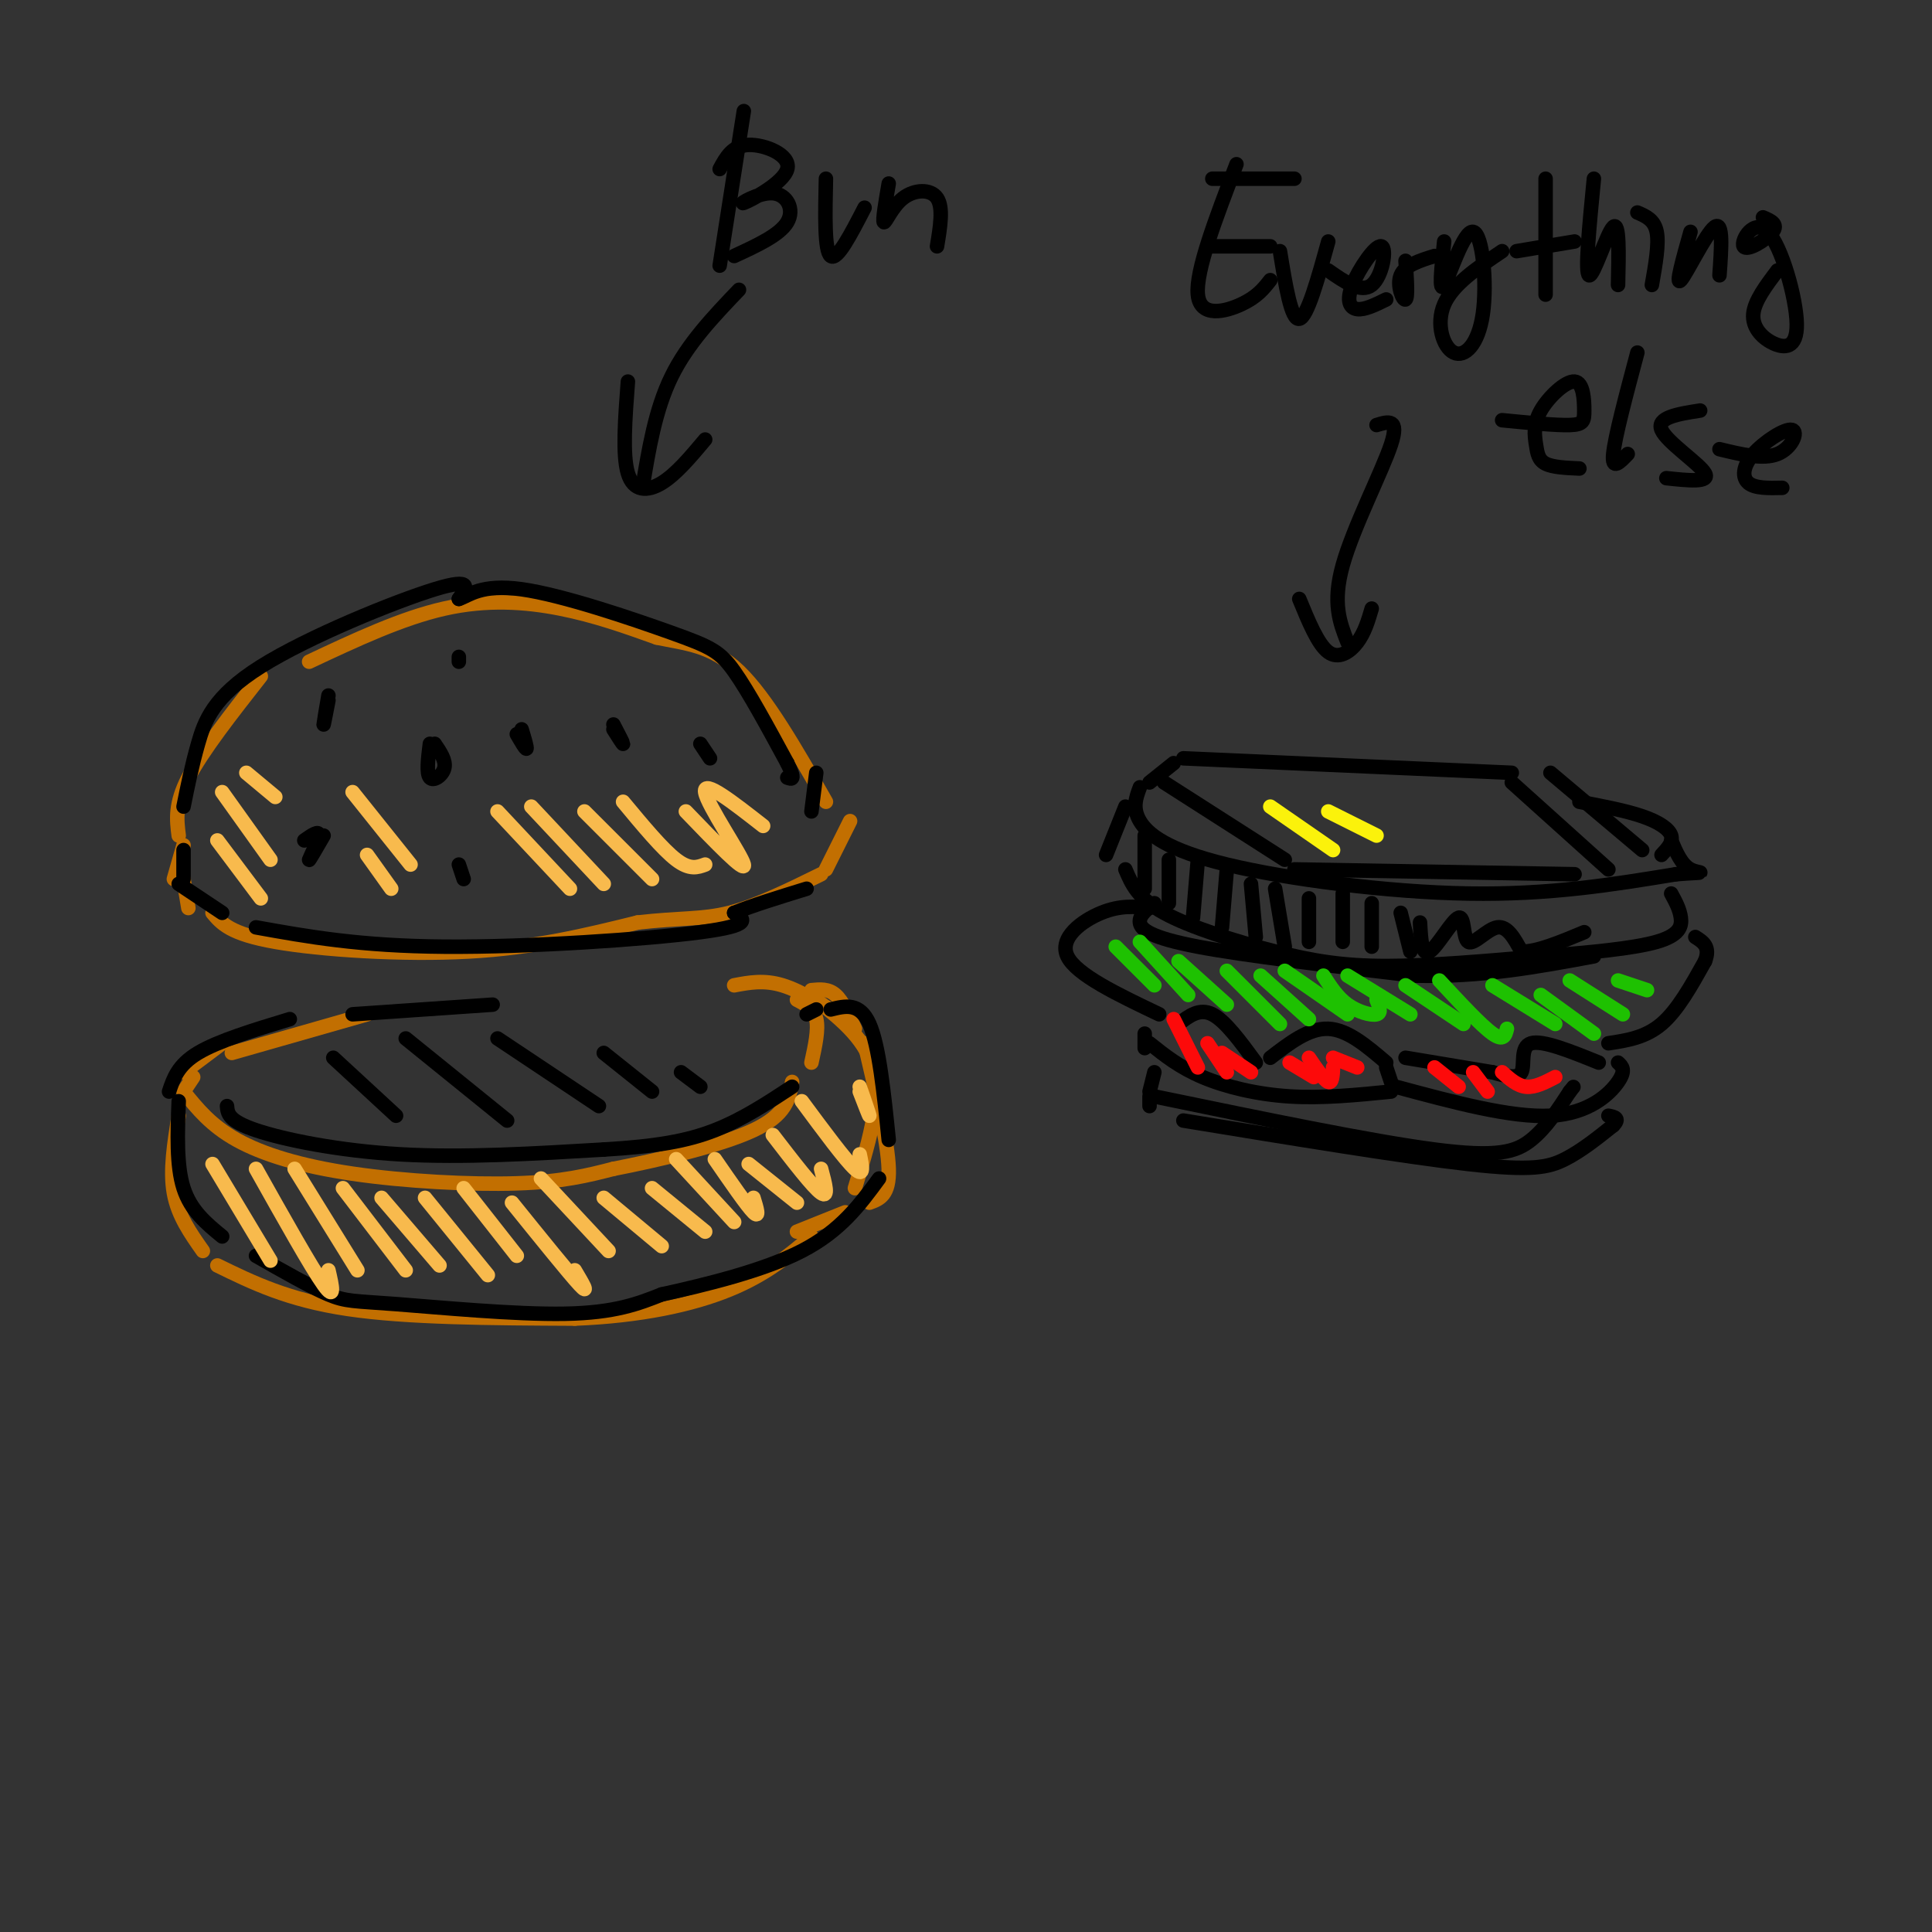 <svg viewBox='0 0 400 400' version='1.1' xmlns='http://www.w3.org/2000/svg' xmlns:xlink='http://www.w3.org/1999/xlink'><rect x="0" y="0" width="400" height="400" fill="#333333" stroke="none"/><g fill='none' stroke='rgb(194,111,1)' stroke-width='3' stroke-linecap='round' stroke-linejoin='round'><path d='M36,182c0.000,0.000 2.000,-7.000 2,-7'/><path d='M37,173c-0.417,-3.250 -0.833,-6.500 2,-12c2.833,-5.500 8.917,-13.250 15,-21'/><path d='M64,137c9.600,-4.511 19.200,-9.022 28,-11c8.800,-1.978 16.800,-1.422 24,0c7.200,1.422 13.600,3.711 20,6'/><path d='M136,132c6.089,1.289 11.311,1.511 17,7c5.689,5.489 11.844,16.244 18,27'/><path d='M38,182c0.000,0.000 1.000,6.000 1,6'/><path d='M44,189c1.822,2.178 3.644,4.356 13,6c9.356,1.644 26.244,2.756 40,2c13.756,-0.756 24.378,-3.378 35,-6'/><path d='M132,191c8.822,-1.022 13.378,-0.578 19,-2c5.622,-1.422 12.311,-4.711 19,-8'/><path d='M176,170c0.000,0.000 -5.000,10.000 -5,10'/><path d='M46,216c0.000,0.000 -8.000,6.000 -8,6'/><path d='M38,226c2.827,3.512 5.655,7.024 11,10c5.345,2.976 13.208,5.417 24,7c10.792,1.583 24.512,2.310 34,2c9.488,-0.310 14.744,-1.655 20,-3'/><path d='M127,242c9.200,-1.800 22.200,-4.800 29,-8c6.800,-3.200 7.400,-6.600 8,-10'/><path d='M165,207c1.750,0.917 3.500,1.833 4,4c0.500,2.167 -0.250,5.583 -1,9'/><path d='M40,223c0.000,0.000 -2.000,3.000 -2,3'/><path d='M37,231c-0.917,5.667 -1.833,11.333 -1,16c0.833,4.667 3.417,8.333 6,12'/><path d='M45,262c7.333,3.583 14.667,7.167 27,9c12.333,1.833 29.667,1.917 47,2'/><path d='M119,273c13.667,-0.533 24.333,-2.867 32,-6c7.667,-3.133 12.333,-7.067 17,-11'/><path d='M177,246c2.667,-8.750 5.333,-17.500 4,-24c-1.333,-6.500 -6.667,-10.750 -12,-15'/><path d='M48,218c0.000,0.000 28.000,-8.000 28,-8'/><path d='M152,204c3.083,-0.583 6.167,-1.167 10,0c3.833,1.167 8.417,4.083 13,7'/><path d='M168,205c1.750,-0.167 3.500,-0.333 5,1c1.500,1.333 2.750,4.167 4,7'/><path d='M179,216c2.417,10.250 4.833,20.500 5,26c0.167,5.500 -1.917,6.250 -4,7'/><path d='M175,251c0.000,0.000 -10.000,4.000 -10,4'/></g>
<g fill='none' stroke='rgb(0,0,0)' stroke-width='3' stroke-linecap='round' stroke-linejoin='round'><path d='M38,182c0.000,0.000 0.000,-6.000 0,-6'/><path d='M38,167c0.839,-4.173 1.679,-8.345 3,-13c1.321,-4.655 3.125,-9.792 13,-16c9.875,-6.208 27.821,-13.488 36,-16c8.179,-2.512 6.589,-0.256 5,2'/><path d='M95,124c2.011,-0.622 4.539,-3.177 13,-2c8.461,1.177 22.855,6.086 31,9c8.145,2.914 10.041,3.833 13,8c2.959,4.167 6.979,11.584 11,19'/><path d='M163,158c1.833,3.667 0.917,3.333 0,3'/><path d='M169,160c0.000,0.000 -1.000,8.000 -1,8'/><path d='M37,183c0.000,0.000 9.000,6.000 9,6'/><path d='M53,192c10.733,1.933 21.467,3.867 39,4c17.533,0.133 41.867,-1.533 53,-3c11.133,-1.467 9.067,-2.733 7,-4'/><path d='M152,189c3.667,-1.500 9.333,-3.250 15,-5'/><path d='M60,211c-7.417,2.250 -14.833,4.500 -19,7c-4.167,2.500 -5.083,5.250 -6,8'/><path d='M37,228c-0.250,6.667 -0.500,13.333 1,18c1.500,4.667 4.750,7.333 8,10'/><path d='M53,260c5.679,3.238 11.357,6.476 15,8c3.643,1.524 5.250,1.333 14,2c8.750,0.667 24.643,2.190 35,2c10.357,-0.190 15.179,-2.095 20,-4'/><path d='M137,268c8.844,-1.956 20.956,-4.844 29,-9c8.044,-4.156 12.022,-9.578 16,-15'/><path d='M184,236c-1.000,-9.750 -2.000,-19.500 -4,-24c-2.000,-4.500 -5.000,-3.750 -8,-3'/><path d='M169,209c0.000,0.000 -2.000,1.000 -2,1'/><path d='M47,229c0.133,1.533 0.267,3.067 6,5c5.733,1.933 17.067,4.267 30,5c12.933,0.733 27.467,-0.133 42,-1'/><path d='M125,238c10.933,-0.644 17.267,-1.756 23,-4c5.733,-2.244 10.867,-5.622 16,-9'/><path d='M73,210c0.000,0.000 29.000,-2.000 29,-2'/><path d='M69,219c0.000,0.000 13.000,12.000 13,12'/><path d='M84,215c0.000,0.000 21.000,17.000 21,17'/><path d='M103,215c0.000,0.000 21.000,14.000 21,14'/><path d='M125,218c0.000,0.000 10.000,8.000 10,8'/><path d='M141,222c0.000,0.000 4.000,3.000 4,3'/><path d='M68,145c-0.500,2.583 -1.000,5.167 -1,5c0.000,-0.167 0.500,-3.083 1,-6'/><path d='M90,154c1.178,1.733 2.356,3.467 2,5c-0.356,1.533 -2.244,2.867 -3,2c-0.756,-0.867 -0.378,-3.933 0,-7'/><path d='M107,152c0.917,1.583 1.833,3.167 2,3c0.167,-0.167 -0.417,-2.083 -1,-4'/><path d='M127,150c1.000,1.917 2.000,3.833 2,4c0.000,0.167 -1.000,-1.417 -2,-3'/><path d='M145,154c0.000,0.000 2.000,3.000 2,3'/><path d='M63,174c1.556,-1.089 3.111,-2.178 3,-1c-0.111,1.178 -1.889,4.622 -2,5c-0.111,0.378 1.444,-2.311 3,-5'/><path d='M95,179c0.000,0.000 1.000,3.000 1,3'/><path d='M95,136c0.000,0.000 0.000,1.000 0,1'/><path d='M243,158c0.000,0.000 -5.000,4.000 -5,4'/><path d='M236,163c-0.804,2.143 -1.607,4.286 0,7c1.607,2.714 5.625,6.000 18,9c12.375,3.000 33.107,5.714 50,6c16.893,0.286 29.946,-1.857 43,-4'/><path d='M347,181c7.533,-0.578 4.867,-0.022 3,-1c-1.867,-0.978 -2.933,-3.489 -4,-6'/><path d='M327,166c4.778,0.911 9.556,1.822 13,3c3.444,1.178 5.556,2.622 6,4c0.444,1.378 -0.778,2.689 -2,4'/><path d='M233,167c0.000,0.000 -4.000,10.000 -4,10'/><path d='M233,180c1.274,3.000 2.548,6.000 8,9c5.452,3.000 15.083,6.000 23,8c7.917,2.000 14.119,3.000 23,3c8.881,0.000 20.440,-1.000 32,-2'/><path d='M319,198c10.060,-0.750 19.208,-1.625 24,-3c4.792,-1.375 5.226,-3.250 5,-5c-0.226,-1.750 -1.113,-3.375 -2,-5'/><path d='M239,187c-1.600,1.267 -3.200,2.533 -3,4c0.200,1.467 2.200,3.133 12,5c9.800,1.867 27.400,3.933 45,6'/><path d='M293,202c13.667,0.333 25.333,-1.833 37,-4'/><path d='M241,162c0.000,0.000 25.000,16.000 25,16'/><path d='M268,180c0.000,0.000 58.000,1.000 58,1'/><path d='M245,157c0.000,0.000 68.000,3.000 68,3'/><path d='M313,162c0.000,0.000 20.000,18.000 20,18'/><path d='M321,160c0.000,0.000 19.000,16.000 19,16'/><path d='M238,188c-3.022,-0.311 -6.044,-0.622 -10,1c-3.956,1.622 -8.844,5.178 -7,9c1.844,3.822 10.422,7.911 19,12'/><path d='M244,212c2.167,-1.667 4.333,-3.333 7,-2c2.667,1.333 5.833,5.667 9,10'/><path d='M263,219c4.000,-3.083 8.000,-6.167 12,-6c4.000,0.167 8.000,3.583 12,7'/><path d='M291,219c0.000,0.000 18.000,3.000 18,3'/><path d='M309,222c2.622,0.756 5.244,1.511 6,0c0.756,-1.511 -0.356,-5.289 2,-6c2.356,-0.711 8.178,1.644 14,4'/><path d='M333,216c3.833,-0.583 7.667,-1.167 11,-4c3.333,-2.833 6.167,-7.917 9,-13'/><path d='M353,199c1.167,-3.000 -0.417,-4.000 -2,-5'/><path d='M237,214c0.000,0.000 0.000,3.000 0,3'/><path d='M238,216c3.111,2.489 6.222,4.978 11,7c4.778,2.022 11.222,3.578 18,4c6.778,0.422 13.889,-0.289 21,-1'/><path d='M287,221c0.000,0.000 1.000,3.000 1,3'/><path d='M289,225c11.956,3.222 23.911,6.444 32,6c8.089,-0.444 12.311,-4.556 14,-7c1.689,-2.444 0.844,-3.222 0,-4'/><path d='M239,222c0.000,0.000 -1.000,4.000 -1,4'/><path d='M239,227c22.444,4.644 44.889,9.289 58,11c13.111,1.711 16.889,0.489 20,-2c3.111,-2.489 5.556,-6.244 8,-10'/><path d='M325,226c1.333,-1.667 0.667,-0.833 0,0'/><path d='M237,173c0.000,0.000 0.000,11.000 0,11'/><path d='M242,178c0.000,0.000 0.000,9.000 0,9'/><path d='M248,178c0.000,0.000 -1.000,12.000 -1,12'/><path d='M254,180c0.000,0.000 -1.000,12.000 -1,12'/><path d='M259,183c0.000,0.000 1.000,11.000 1,11'/><path d='M264,184c0.000,0.000 2.000,12.000 2,12'/><path d='M271,186c0.000,0.000 0.000,9.000 0,9'/><path d='M278,185c0.000,0.000 0.000,10.000 0,10'/><path d='M284,187c0.000,0.000 0.000,9.000 0,9'/><path d='M290,189c0.000,0.000 2.000,8.000 2,8'/><path d='M294,191c0.187,3.512 0.373,7.024 2,6c1.627,-1.024 4.694,-6.584 6,-7c1.306,-0.416 0.852,4.311 2,5c1.148,0.689 3.900,-2.660 6,-3c2.100,-0.340 3.550,2.330 5,5'/><path d='M315,197c3.000,0.167 8.000,-1.917 13,-4'/><path d='M238,227c0.000,0.000 0.000,2.000 0,2'/><path d='M245,232c22.911,3.756 45.822,7.511 59,9c13.178,1.489 16.622,0.711 20,-1c3.378,-1.711 6.689,-4.356 10,-7'/><path d='M334,233c1.500,-1.500 0.250,-1.750 -1,-2'/><path d='M133,101c1.333,-8.083 2.667,-16.167 6,-23c3.333,-6.833 8.667,-12.417 14,-18'/><path d='M130,79c-0.578,7.600 -1.156,15.200 0,19c1.156,3.800 4.044,3.800 7,2c2.956,-1.800 5.978,-5.400 9,-9'/><path d='M154,23c0.000,0.000 -5.000,32.000 -5,32'/><path d='M149,35c1.319,-2.441 2.638,-4.882 6,-5c3.362,-0.118 8.765,2.087 8,5c-0.765,2.913 -7.700,6.533 -9,7c-1.300,0.467 3.035,-2.221 6,-2c2.965,0.221 4.562,3.349 3,6c-1.562,2.651 -6.281,4.826 -11,7'/><path d='M171,37c-0.167,7.500 -0.333,15.000 1,16c1.333,1.000 4.167,-4.500 7,-10'/><path d='M184,38c-0.667,3.887 -1.333,7.774 -1,8c0.333,0.226 1.667,-3.208 4,-5c2.333,-1.792 5.667,-1.940 7,0c1.333,1.940 0.667,5.970 0,10'/><path d='M279,133c-1.600,-4.067 -3.200,-8.133 -1,-16c2.200,-7.867 8.200,-19.533 10,-25c1.800,-5.467 -0.600,-4.733 -3,-4'/><path d='M269,124c1.933,4.711 3.867,9.422 6,11c2.133,1.578 4.467,0.022 6,-2c1.533,-2.022 2.267,-4.511 3,-7'/><path d='M251,37c0.000,0.000 17.000,0.000 17,0'/><path d='M256,34c-4.244,11.067 -8.489,22.133 -8,27c0.489,4.867 5.711,3.533 9,2c3.289,-1.533 4.644,-3.267 6,-5'/><path d='M251,51c0.000,0.000 12.000,0.000 12,0'/><path d='M265,52c1.167,7.167 2.333,14.333 4,14c1.667,-0.333 3.833,-8.167 6,-16'/><path d='M275,56c3.397,2.373 6.794,4.746 9,3c2.206,-1.746 3.220,-7.612 2,-8c-1.220,-0.388 -4.675,4.703 -6,8c-1.325,3.297 -0.522,4.799 1,5c1.522,0.201 3.761,-0.900 6,-2'/><path d='M291,54c0.267,3.844 0.533,7.689 0,8c-0.533,0.311 -1.867,-2.911 -1,-5c0.867,-2.089 3.933,-3.044 7,-4'/><path d='M299,50c-0.579,5.484 -1.159,10.968 0,9c1.159,-1.968 4.056,-11.386 6,-11c1.944,0.386 2.933,10.578 2,17c-0.933,6.422 -3.790,9.075 -6,8c-2.210,-1.075 -3.774,-5.879 -2,-10c1.774,-4.121 6.887,-7.561 12,-11'/><path d='M320,37c0.000,0.000 0.000,24.000 0,24'/><path d='M314,52c0.000,0.000 12.000,-2.000 12,-2'/><path d='M330,37c-0.956,9.822 -1.911,19.644 -1,20c0.911,0.356 3.689,-8.756 5,-10c1.311,-1.244 1.156,5.378 1,12'/><path d='M339,44c1.750,0.750 3.500,1.500 4,4c0.500,2.500 -0.250,6.750 -1,11'/><path d='M350,48c-1.600,5.667 -3.200,11.333 -2,10c1.200,-1.333 5.200,-9.667 7,-11c1.800,-1.333 1.400,4.333 1,10'/><path d='M365,45c1.620,0.694 3.239,1.388 2,3c-1.239,1.612 -5.338,4.143 -6,3c-0.662,-1.143 2.113,-5.961 5,-3c2.887,2.961 5.887,13.701 6,19c0.113,5.299 -2.662,5.157 -5,4c-2.338,-1.157 -4.239,-3.331 -4,-6c0.239,-2.669 2.620,-5.835 5,-9'/><path d='M311,87c5.571,0.545 11.142,1.089 14,1c2.858,-0.089 3.003,-0.812 3,-3c-0.003,-2.188 -0.153,-5.840 -2,-6c-1.847,-0.160 -5.392,3.174 -7,6c-1.608,2.826 -1.279,5.146 -1,7c0.279,1.854 0.508,3.244 2,4c1.492,0.756 4.246,0.878 7,1'/><path d='M339,73c-2.333,8.750 -4.667,17.500 -5,21c-0.333,3.500 1.333,1.750 3,0'/><path d='M352,85c-4.556,0.711 -9.111,1.422 -8,4c1.111,2.578 7.889,7.022 9,9c1.111,1.978 -3.444,1.489 -8,1'/><path d='M356,93c4.509,1.094 9.018,2.188 12,1c2.982,-1.188 4.439,-4.659 3,-5c-1.439,-0.341 -5.772,2.447 -8,5c-2.228,2.553 -2.351,4.872 -1,6c1.351,1.128 4.175,1.064 7,1'/></g>
<g fill='none' stroke='rgb(30,193,1)' stroke-width='3' stroke-linecap='round' stroke-linejoin='round'><path d='M231,196c0.000,0.000 8.000,8.000 8,8'/><path d='M236,195c0.000,0.000 10.000,11.000 10,11'/><path d='M244,199c0.000,0.000 10.000,9.000 10,9'/><path d='M254,201c0.000,0.000 11.000,11.000 11,11'/><path d='M261,202c0.000,0.000 10.000,9.000 10,9'/><path d='M266,201c0.000,0.000 13.000,9.000 13,9'/><path d='M274,202c1.444,2.244 2.889,4.489 5,6c2.111,1.511 4.889,2.289 6,2c1.111,-0.289 0.556,-1.644 0,-3'/><path d='M279,202c0.000,0.000 13.000,8.000 13,8'/><path d='M291,204c0.000,0.000 12.000,8.000 12,8'/><path d='M298,203c4.333,4.667 8.667,9.333 11,11c2.333,1.667 2.667,0.333 3,-1'/><path d='M309,204c0.000,0.000 13.000,8.000 13,8'/><path d='M319,206c0.000,0.000 11.000,8.000 11,8'/><path d='M325,203c0.000,0.000 11.000,7.000 11,7'/><path d='M335,203c0.000,0.000 6.000,2.000 6,2'/></g>
<g fill='none' stroke='rgb(253,10,10)' stroke-width='3' stroke-linecap='round' stroke-linejoin='round'><path d='M243,211c0.000,0.000 5.000,10.000 5,10'/><path d='M250,216c0.000,0.000 4.000,6.000 4,6'/><path d='M253,218c0.000,0.000 6.000,4.000 6,4'/><path d='M267,220c0.000,0.000 5.000,3.000 5,3'/><path d='M271,219c1.583,2.333 3.167,4.667 4,5c0.833,0.333 0.917,-1.333 1,-3'/><path d='M276,219c0.000,0.000 5.000,2.000 5,2'/><path d='M297,221c0.000,0.000 5.000,4.000 5,4'/><path d='M305,222c0.000,0.000 3.000,4.000 3,4'/><path d='M311,222c1.583,1.417 3.167,2.833 5,3c1.833,0.167 3.917,-0.917 6,-2'/></g>
<g fill='none' stroke='rgb(248,186,77)' stroke-width='3' stroke-linecap='round' stroke-linejoin='round'><path d='M45,174c0.000,0.000 9.000,12.000 9,12'/><path d='M46,164c0.000,0.000 10.000,14.000 10,14'/><path d='M51,160c0.000,0.000 6.000,5.000 6,5'/><path d='M76,177c0.000,0.000 5.000,7.000 5,7'/><path d='M73,164c0.000,0.000 12.000,15.000 12,15'/><path d='M103,168c0.000,0.000 15.000,16.000 15,16'/><path d='M110,167c0.000,0.000 15.000,16.000 15,16'/><path d='M121,168c0.000,0.000 14.000,14.000 14,14'/><path d='M129,166c4.083,4.917 8.167,9.833 11,12c2.833,2.167 4.417,1.583 6,1'/><path d='M142,168c6.222,6.467 12.444,12.933 12,11c-0.444,-1.933 -7.556,-12.267 -8,-15c-0.444,-2.733 5.778,2.133 12,7'/><path d='M44,241c0.000,0.000 12.000,20.000 12,20'/><path d='M53,242c5.750,10.250 11.500,20.500 14,24c2.500,3.500 1.750,0.250 1,-3'/><path d='M61,242c0.000,0.000 13.000,21.000 13,21'/><path d='M71,246c0.000,0.000 13.000,17.000 13,17'/><path d='M79,248c0.000,0.000 12.000,14.000 12,14'/><path d='M88,248c0.000,0.000 13.000,16.000 13,16'/><path d='M96,246c0.000,0.000 11.000,14.000 11,14'/><path d='M106,249c5.917,7.333 11.833,14.667 14,17c2.167,2.333 0.583,-0.333 -1,-3'/><path d='M112,244c0.000,0.000 14.000,15.000 14,15'/><path d='M125,248c0.000,0.000 12.000,10.000 12,10'/><path d='M135,246c0.000,0.000 11.000,9.000 11,9'/><path d='M140,240c0.000,0.000 12.000,13.000 12,13'/><path d='M148,240c3.333,4.833 6.667,9.667 8,11c1.333,1.333 0.667,-0.833 0,-3'/><path d='M155,241c0.000,0.000 10.000,8.000 10,8'/><path d='M160,235c4.167,5.417 8.333,10.833 10,12c1.667,1.167 0.833,-1.917 0,-5'/><path d='M166,228c4.500,6.083 9.000,12.167 11,14c2.000,1.833 1.500,-0.583 1,-3'/><path d='M178,226c1.000,2.583 2.000,5.167 2,5c0.000,-0.167 -1.000,-3.083 -2,-6'/></g>
<g fill='none' stroke='rgb(251,242,11)' stroke-width='3' stroke-linecap='round' stroke-linejoin='round'><path d='M263,167c0.000,0.000 13.000,9.000 13,9'/><path d='M275,168c0.000,0.000 10.000,5.000 10,5'/></g>
</svg>